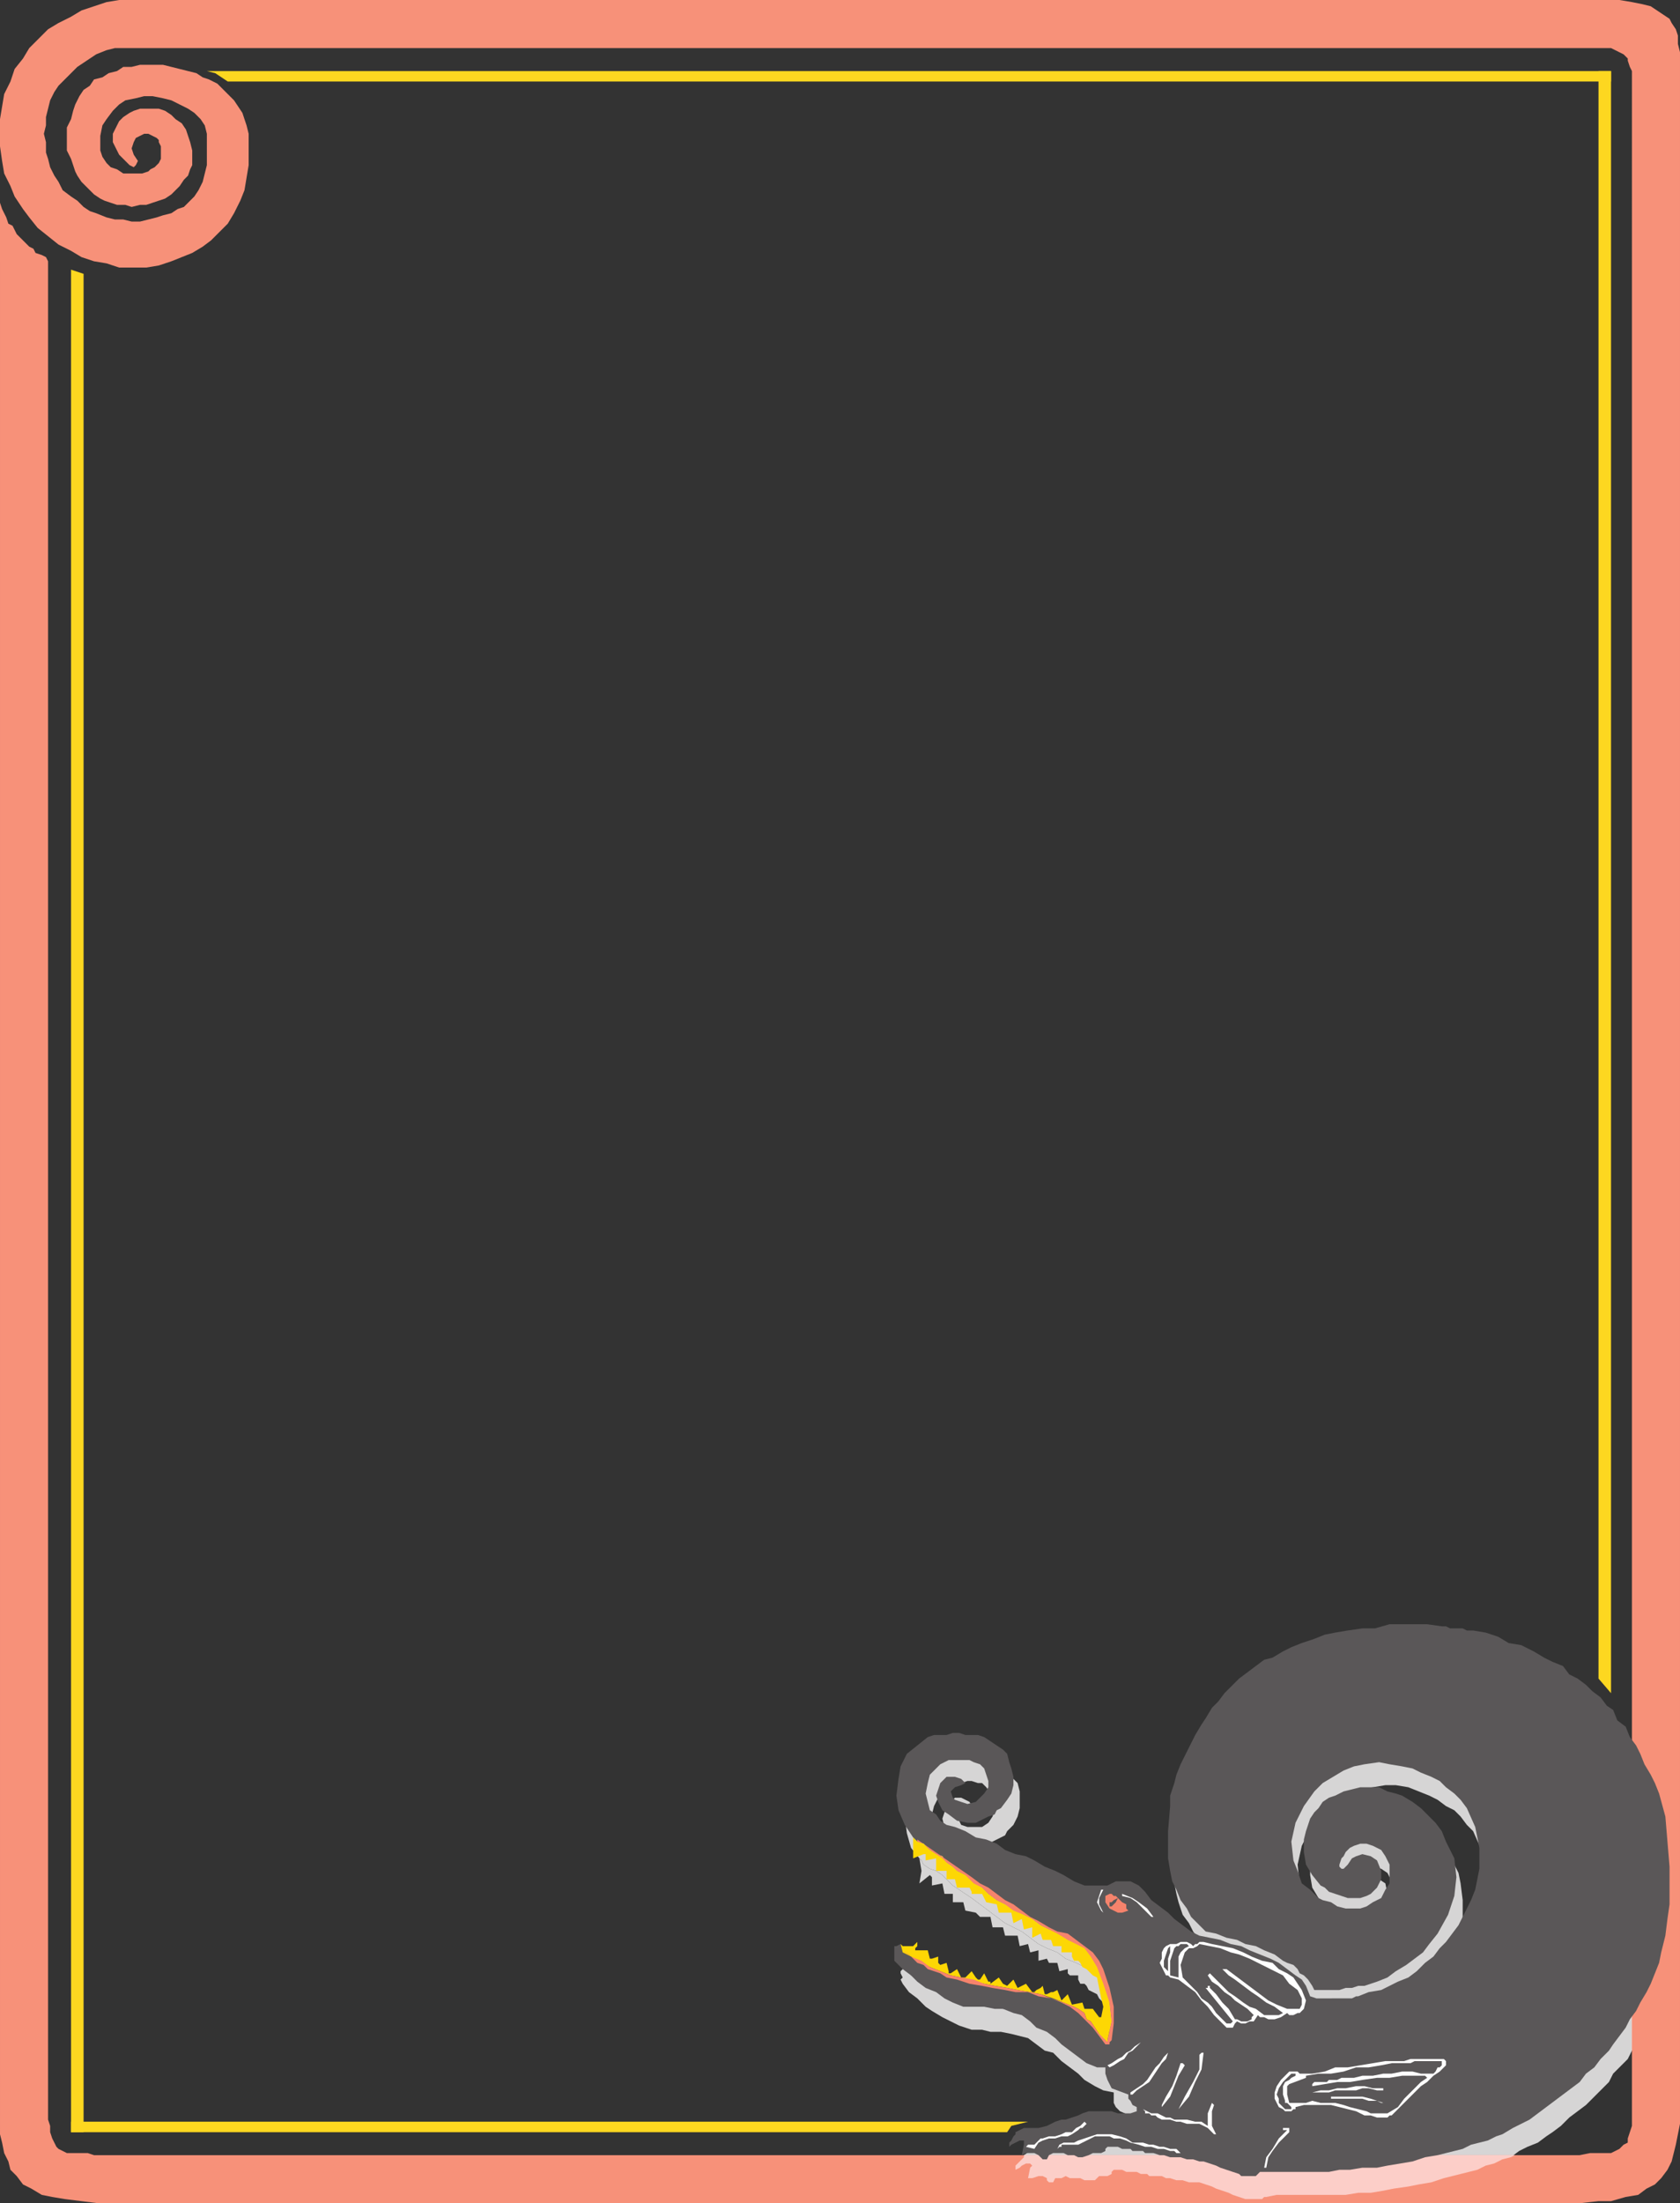 <svg xmlns="http://www.w3.org/2000/svg" width="603" height="790.5"><rect width="100%" height="100%" fill="#333333" stroke="none"/><path fill="#d6d5d5" fill-rule="evenodd" d="m330 666.75.75.75.75 1.5 2.25 1.5 2.25.75 2.25 1.5 3.75 3.75 6.75 4.5 12 9 6 3 6 4.5 3 1.5 3.75 1.5 3 2.25 3.75 1.5 3 1.5 6 4.5 1.5 3.75 3 6 1.5 7.5v6.75l-.75 6-.75.75-3-3-1.5-2.25-.75-1.5-4.5-4.5-2.25-1.5L384 726l-7.5-1.5-4.5-1.5-3.75-.75-4.5-1.5H360l-4.5-.75-7.5-1.5-4.5-1.5-3-1.5-7.5-3-3-2.25-3-1.5-1.5-3-1.5.75-.75.75v.75l.75 1.5-.75.75.75 1.5 2.25 3 3 2.25 3 3 2.25 1.5 3.75 2.25 6 3 4.5 1.5h3.75l3 .75h3.75l3.75.75 6 1.5 6 4.5 3 .75 3 3 6 4.5 2.25 2.25 3.75 2.25 3 1.5 3.75.75v3.75l.75 1.5 1.5 1.5 5.25 2.25.75 1.5.75.75.75 1.5.75.75v1.5l-2.25.75h-3.75l-2.25-.75h-9l-1.5.75-2.25.75-1.5.75-4.5 1.5h-1.5l-2.25.75-1.5.75-3 .75h-5.25l-2.25 1.5v.75l-3 3v1.5l1.5-.75.75-.75 1.5-.75h2.25v.75h-.75v.75l-.75 3.75 1.5-.75h3.75l2.25 2.25h1.5l.75-1.5 2.25-.75h3l1.5.75h2.25l1.5.75H393l1.5-1.5h3l1.5-.75v-.75l.75-.75h3l1.5.75H408l1.5.75h3l.75.75h3l2.25.75h1.5l2.25.75h2.25l2.25.75h3.75l2.25.75 1.5.75 2.25.75h2.25l2.25 1.5 1.5.75h2.25l2.25.75.75.75H453l.75-.75h.75v-.75h24.75l3.75-.75h4.5l4.5-.75h4.5l3.75-.75 5.25-.75 3.75-.75 4.5-.75 4.5-1.5 9-2.25 3-1.5 6-1.5 3-1.5 3-.75 3-2.25 3-1.5 3.75-1.5 3-2.25 2.25-1.5 3-2.25 3-3 6-4.5 8.25-8.25 1.5-3 5.25-5.25 1.5-3 2.25-3 1.5-3 2.25-3 1.5-3 4.5-11.25.75-3.75 1.5-6 1.5-10.5V669l-1.5-8.25-2.25-9-3-7.5-1.5-3-2.25-3-1.5-3.75-2.25-3-1.5-3.75-2.25-3-2.25-2.25-2.25-3-1.5-2.25-9-6.75-2.25-2.25-3-1.5-3-2.25-3.75-2.25-3.75-1.5-4.5-2.25-3.75-1.5-4.5-1.5-4.5-.75-3.75-1.5h-1.5l-1.5-.75h-3l-1.5-.75h-4.5l-4.5-.75h-15l-3.75.75-5.25.75-4.5.75-5.25 1.5-7.5 1.5-15 6-6 4.5-3 1.5-3 2.25-7.5 7.5-2.25 3.75L435 624l-1.5 3.75L432 630l-2.25 3.75-1.5 3.75-1.5 3-1.5 3.75-1.5 4.5-.75 3.75-1.5 3.75-.75 9.75.75 9.75.75 3.75.75 3 1.5 4.5 2.25 3 1.5 3 4.5 6 3 3 3.75.75 3 .75 3.75.75 3.75 1.5 3 .75 3.75 1.5 3 1.5 3.75 2.25 3 1.5 1.5 1.5 1.5.75 1.5 2.25.75 1.5 1.5.75.75 2.25h9l4.5-1.5h2.25l3-.75 3.75-.75 3.75-1.5 3-2.25L507 714l3-3 3-2.25 3-3 2.25-3 4.5-7.5 2.25-6.75v-6.75l-.75-6-.75-3.75-1.5-3-2.25-3-2.25-3.75-5.25-5.25-3-1.5-3-2.25-6-3-3-.75h-6.75l-6 1.5-3 1.5-2.25 1.5-1.5 1.5-2.25.75-1.5 3-1.5 1.5-.75 2.25-.75 3-.75 2.25v4.5l.75 4.5 2.25 3.75 3 3.75 1.5 1.5 9 3h4.5l2.25-.75 1.5-.75 1.5-1.5.75-2.25.75-1.5v-3l-.75-3.75-2.25-1.5-3.75-1.5-2.25 1.5-4.5 4.5-.75-.75H483v-1.5l.75-.75.75-1.5L486 672l.75-.75 4.5-1.5h1.5l3 .75L498 672l1.5 3 1.5 2.25v6l-1.5 3.75-1.5 2.25-2.25 2.25-3 .75-2.25.75h-5.25l-2.25-.75-3-.75-2.25-.75-2.25-2.25-3-1.5-2.25-3.75-2.25-3-1.5-3.75-.75-7.5 1.5-6.75 3-6 4.5-6 3-2.25 3-3 7.5-3 9-1.5H501l4.5.75 7.5 3 3 1.5 3 2.25 3 1.5 2.25 2.25 2.25 3 2.25 2.25 3 6.75 2.25 7.5v8.25l-2.25 6.75-1.5 3.75-1.5 3-1.5 3.75-1.5 2.25-2.25 3-2.25 2.25L519 708l-5.25 5.25-6 4.5-3 1.5-3.75 1.5-3 1.5-3.75 1.5-4.5.75-.75.75h-14.25l-1.5-.75-2.25-3.75-.75-1.5-9-6.75-3-1.5-3.75-1.5-3-1.5-3.75-1.5-3.75-.75-3.75-1.5-3-.75-3.75-.75-3-1.5-3-2.25-3.75-2.25-3-1.5-2.25-3-9-9-1.5-.75h-3l-2.25.75h-1.5l-1.5 1.5-1.5.75h-3l-3.75-.75-3.75-2.25-3.75-.75-3-2.25-3.75-2.25-3-.75-3.75-1.5-3.75-2.25-3-1.5-3.75-.75-3.75-1.5-3.75-2.25-3-.75-4.5-1.5-3-2.25-1.5-1.5-2.25-1.5-3-4.5-.75-3.75.75-3 1.5-3 2.25-3 1.5-.75.75-.75 1.5-.75H345l2.25-.75h1.5l2.25.75h1.5l1.5 1.5 1.5 2.25 1.5 1.5v4.5l-.75 2.25-1.5 2.25-2.25 1.5h-5.25l-2.25-.75-.75-1.5-.75-2.25 1.5-1.5h3l.75-1.5-.75-1.5-3-1.5h-2.25l-1.5 1.5-1.5 2.25-.75 1.5-.75 2.25.75 3 1.5 2.25 2.25 2.25 3.75.75 3 .75h5.25l6-3 .75-1.5 2.25-2.25 1.5-3 .75-3v-6l-.75-3-1.5-1.5-1.5-2.25-2.25-1.5-1.5-1.5-2.25-.75-3-.75-4.5-1.5H342l-1.5.75-9 3-3 3.75-2.25 3.75-1.5 5.25v5.25l.75 6L327 663l3 3.75"/><path fill="#fccec8" fill-rule="evenodd" d="M585.75 628.5v107.25l2.25-2.25 1.5-3 2.25-3.75 1.5-3 4.5-11.25.75-3.75 1.5-5.25.75-6 .75-5.25V669l-1.5-8.25-2.25-9-3-7.5-1.5-3-2.25-3-1.5-3.75-2.25-3-1.5-3"/><path fill="#f79179" fill-rule="evenodd" d="M0 93.75v-21L.75 75l1.5 3L3 80.25l1.5.75L6 84l4.5 4.5 1.5.75.75 1.5 2.25.75 1.5.75.75 1.5V760.5l.75 2.25V765l.75 2.25 1.5 3 .75.75 3 1.5h7.5l2.25.75H567l3.75-.75h7.5l3-1.5 1.5-1.5 1.5-.75v-1.5l1.5-4.5V25.5L585 24l-.75-2.25V21l-1.5-1.5-4.5-2.25h-537l-3 .75-3.75 1.5-6.75 4.5L21 30.75 19.5 33 18 36l-1.5 6v3l-.75 3 .75 3v3.75l.75 2.25.75 3 1.5 3 1.5 2.25 1.5 3 3 2.25 2.25 1.5L30 74.25l2.25 1.5 2.25.75 3.75 1.5 3 .75h3l3 .75h3l6-1.5 2.25-.75 3-.75 2.25-1.5 2.25-.75 3.75-3.75 1.5-2.25 1.5-3 1.5-6V48l-.75-3-1.5-2.25-2.25-2.25L67.5 39l-6-3-3-.75-3.75-.75h-3l-3 .75L45 36l-2.25 1.5-2.25 2.25-2.25 3-1.5 2.25-.75 3.75V54l.75 2.25 1.5 2.25 1.5 1.5 2.25.75 2.25 1.5H51l2.25-.75.75-.75 1.5-.75 1.5-1.5.75-1.5v-4.5L57 51v-.75l-.75-.75-3-1.5h-1.5l-3 1.5L48 51l-.75 2.25.75 2.25 1.5 2.25-.75 1.5L48 60l-1.5-.75-3.75-3.75L40.5 51v-3l2.25-4.5 1.5-1.5 2.25-1.5 1.5-.75 2.25-.75H57l2.25.75 2.25 1.5 1.5 1.5 2.25 1.5 1.5 2.25 1.5 4.5.75 3v5.25l-.75 1.5L67.5 63 66 64.5l-1.5 2.25-3 3-2.25 1.5-6.75 2.25h-2.25l-3 .75L45 73.5h-3L37.5 72l-1.5-.75-2.25-1.5-4.5-4.5-1.5-2.25-.75-1.5-1.5-4.5-1.5-3v-8.25l1.5-3 .75-3L27 37.5l1.5-3 1.5-2.25 2.25-1.5 1.5-2.25 3-.75 2.25-1.5 3-.75 2.25-1.5h3l3-.75h8.25l12 3 2.25 1.5 2.25.75 3 1.5 6 6 3 4.5 1.5 4.5.75 3v11.25l-1.5 9-1.5 3.75L84 76.5l-2.25 3.75-6 6-3 2.25L69 90.75l-7.5 3-4.5 1.5-4.5.75h-9.75l-4.5-1.5-4.5-.75-4.5-1.5L25.5 90 21 87.75l-7.5-6-3-3.75-2.25-3-3-4.5-1.5-3.75-2.25-4.5-.75-4.5L0 52.5v-9.75l1.5-9 2.25-4.5 1.5-4.5 3-3.75 2.25-3.75 6.75-6.75L21 8.25 25.5 6l3.75-2.25 9-3 4.5-.75h538.5l4.5.75 3.75.75 3 .75 6.75 4.5.75 1.5 1.5 2.25.75 2.25v3l.75 3V762l-1.5 7.5-1.5 6-1.5 3-2.25 3-2.25 2.25-3 1.5-3 2.25-4.5.75-5.25 1.5h-4.5l-6.75.75H35.25l-12-1.5-4.5-.75-3.75-.75-3.75-2.25-3-1.5-2.25-3-2.25-2.25-.75-3-1.5-3-.75-3.75-.75-3v-672"/><path fill="#fccec8" fill-rule="evenodd" d="M543.75 773.25H367.5v.75l-3 3v1.5l1.5-.75.75-.75 1.5-.75h1.5l.75.75-.75.75-.75 3.75h1.5l2.25-.75h1.5l1.5.75v.75l.75.75h1.5l.75-1.5H381l1.5-.75 1.5.75h3.75l1.5.75H393l1.5-1.5h3l1.5-.75v-.75l.75-.75h3l1.5.75H408l1.5.75h2.25l.75.75h4.5l1.5.75h1.5l2.25.75h2.25l2.25.75h3.75l4.5 1.5 1.5.75 4.5 1.5 1.5.75 4.5 1.5h6l.75-.75h.75l3.75-.75H483l4.5-.75h4.5l4.5-.75 3.75-.75 5.25-.75 3.75-.75 4.5-.75 4.5-1.5 12-3 3-1.5 3-.75 3-1.5 3-.75 1.5-.75"/><path fill="#d6d5d5" fill-rule="evenodd" d="m325.5 705.75.75.75h.75l.75.75h.75l.75-.75h.75l.75-.75h.75v.75l-.75 1.5h4.5l1.5 2.25v.75l.75.75 1.5-1.5v2.25l.75.75h.75l1.5-.75.75 3 .75.75 3-1.5 1.5 3h.75l2.25-2.25 1.5 3h1.5l1.5-3 2.25 4.5h.75l3-2.25L363 720h1.5l.75-.75h.75l1.5 2.25 3.75-1.5 1.5 3h.75l1.5-.75 1.5-1.5.75 3h2.25l.75-.75 1.5-.75 1.5 3 3-.75 1.5 3 3-.75.75 3h3.75l1.5 2.25h.75l.75-3v-3.75l-.75-3.75-1.5-3-1.5-1.5-.75-1.5-3-1.5-.75-1.5-.75-.75h-1.5l-.75-1.5v-1.5h-3l-.75-.75v-1.5l-3 .75-.75-3h-3l-.75-1.5-3 .75v-3.75l-3 .75-.75-3-3 .75-.75-3.75h-4.5l-.75-3h-3.75l-.75-3.75h-3.75l-1.5-1.5-3.75-.75-.75-3H342v-3h-3l-.75-3.75-3.75.75v-3l-.75-.75-3.75 3 .75-4.5-.75-4.5.75.75.75 1.5 2.25 1.5 2.25.75 2.25 1.5 3.75 3.75 6.75 4.5 12 9 6 3 6 4.5 3 1.5 3.75 1.5 3 2.25 3.75 1.5 3 1.5 6 4.5 1.5 3.75 3 6 1.5 7.5v6.75l-.75 6-.75.75-3-3-1.5-2.25-.75-1.5-4.5-4.5-2.25-1.5L384 726l-7.5-1.5-4.5-1.5-3.75-.75-4.5-1.5H360l-4.5-.75-7.5-1.5-4.5-1.5-3-1.5-7.5-3-3-2.25-3-1.5-1.5-3"/><path fill="#5a5758" fill-rule="evenodd" d="m327.75 659.25 1.5 1.5 2.25.75 2.25 2.25 2.25 1.5 2.25.75 1.5 2.25 2.25 1.5 1.5 1.5 3 1.5 6 4.5 2.25 2.25 3 2.25 3 1.5 3.75 2.25 6 3 3 2.25 3 1.5 3.75 1.5 3 2.25 3.75 1.5 3 1.5 2.25 3 2.25 3.75 2.25 6 1.5 6.75.75 6.75-1.5 6.75v.75l-3-3-3-4.5-1.5-.75-.75-2.25-2.25-1.5-1.5-.75-7.5-3-4.5-1.5-3.75-.75-4.5-.75-3.75-.75-4.5-.75-7.5-1.5-4.5-1.5-3.75-.75-7.5-3-3-1.5L327 702l-3-1.5-.75-3-1.5.75H321v5.25l3 3 3 2.25 2.25 2.25 3 2.25 3.75 1.5 3 2.25 3 1.5 3.75 1.5h7.5l3.75.75h3l3.75 1.5 3 .75 3 2.25 2.25 2.25 3.75 1.5 3 2.25 2.25 2.25 9 6.75 3.75 1.5h3V744l.75 2.25 1.5 3 6 2.25v1.5l.75.75.75 1.5 1.5.75v1.5l-2.25.75h-4.5l-2.25-.75h-8.25l-2.25.75-1.5.75-4.5 1.5H381l-2.25.75-3 1.5-3 .75h-5.25l-3 1.5v.75l-.75.75-.75 1.5-.75.75v1.5l.75-.75 3-1.5h1.5v1.5l-.75 3.75 1.5-.75h3l1.5.75 1.5 1.5h1.5l.75-1.5 1.5-.75h3.75l1.5.75h2.25l1.5.75h1.5l2.25-.75 1.5-.75h3l1.5-.75V771l.75-.75h3.75l1.5.75h3l.75.75h3.75l.75.75h3l2.25.75h1.5l2.25.75h3.75l2.25.75h2.25l2.25.75h1.5l4.5 1.5 1.5.75 6.75 2.25.75.75h5.25l1.5-1.5H477l3.75-.75h3.75l4.5-.75h5.25L498 777l9-1.5 4.5-1.5 4.5-.75 9-2.25 3-1.5 6-1.5 3-1.5 2.25-.75 3.75-2.25 6-3 18-13.5 2.25-3 3-2.25 2.25-3 3-3 1.5-2.25 4.5-6 1.5-3 2.25-3 1.5-3 2.25-3.75 1.5-3 3-7.5.75-3.75 1.5-6 .75-6 .75-5.25v-13.5l-1.5-18-2.25-8.25-1.5-3.75-1.5-3-2.25-3.75-1.5-3.75-1.5-3-2.25-3-1.5-3.75-3-2.25-1.5-3.75-2.25-1.5-2.25-3-3-2.25-2.25-2.25-3-2.25-3-1.5-2.25-3-3.75-1.5-3-1.5-3.75-2.25-4.5-2.25-4.5-.75-3.75-2.25-4.5-1.5-4.5-.75h-2.25l-1.5-.75h-4.5l-1.5-.75h-1.5l-5.25-.75h-13.5l-5.25 1.5H489l-5.25.75-4.5.75-3.75.75-3.75 1.5-4.5 1.5-3.75 1.5-3 1.5-3.75 2.25-3 .75-9 6.75-5.25 5.25-2.25 3-2.25 2.25-2.25 3.75-1.5 2.25-2.25 3.75-5.25 10.5-1.5 3.75-.75 3-1.5 4.5V648l-.75 9v9.75l.75 4.5.75 3.75 1.5 3 1.5 3.75 2.25 3 1.5 3 5.25 5.25 3.75.75 3.75 1.5 3.75.75 3 1.5 3.75.75 3 1.5 3.75 1.5 3 2.25 1.5.75 2.25.75 1.5 1.5.75 1.5 1.5.75 1.5 1.5 1.5 2.25.75 1.5h9l2.25-.75h2.25l2.25-.75h2.25l4.5-1.5 3.75-1.5 3-2.25 3.75-2.25 6-4.5 2.25-3 3-3.75 3.75-6.75 2.25-6.75.75-6.75-.75-6.75-3-6-1.5-3.75-2.25-3-5.25-5.25-3-2.25-3.75-2.25-2.25-.75-3-.75-3-1.5h-6.75l-6 1.5-3 1.5-2.25.75-2.25 1.5-1.5 2.25-1.5 1.5-1.5 2.25-1.5 4.5-.75 3v4.5l.75 4.5 2.25 3.75 3 3.75 1.5.75 1.5 1.5 6.75 2.25h4.5l2.25-.75 1.5-.75 2.25-2.25 1.5-3v-3l-1.5-3.75L492 666l-3-.75-2.25.75-1.5.75-1.5 2.25-1.5 1.5h-.75l-.75-.75V669l.75-2.25.75-.75.75-1.5 1.5-1.5 1.5-.75 2.25-.75h2.25l2.25.75 3 1.5 1.5 2.25 1.5 3v6.75l-1.5 2.25-1.5 3-3 1.5-2.25 1.5-2.25.75H483l-3-.75-2.25-1.5-3-.75-1.5-.75-3-3-3-2.25-1.5-4.5-1.5-3.75-.75-6.75L465 654l3-6 3.75-5.25 3-3 7.5-4.5 3.75-1.5 3.75-.75 5.25-.75 3.75.75 4.5.75 3.75.75 3 1.5 3.75 1.5 3 1.5 2.25 2.25 3 2.25 2.25 2.25 2.25 3 3 6.75 1.5 7.5v7.5l-1.5 7.5-1.5 3.75-4.5 9-4.5 6-2.25 2.25-2.25 3-3 2.25-3 3-3 2.25-3.75 1.5-6 3-4.5.75-3.75 1.5h-.75l-1.5.75H472.5l-2.25-.75-1.5-3.75-1.5-2.25-2.25-1.5-6-4.5-3-1.5-7.5-3-3-1.5-3.75-.75L438 696l-7.5-1.5-3-1.5-6-4.5-2.25-2.25-6-4.5-2.25-3-2.25-2.25-3-1.5h-5.25l-3 1.5h-8.25l-3.75-1.5-3.75-2.25-3-1.5-3.75-1.5-3.75-2.25-3-1.5-3.75-.75-3.75-1.5-3-2.25L354 660l-3.75-.75-3.75-2.25-3.75-1.5-3-.75-2.25-1.5L336 651l-2.25-1.5-1.5-6 .75-3.75.75-3 3.75-3.75 3-1.5h7.5l1.5.75 2.25.75 1.5 1.5 1.5 4.5v2.25l-1.5 2.25-3 3-3 .75-4.5-1.5-.75-.75-.75-2.25 1.5-1.5 2.25-.75 1.5-.75-1.5-1.5-2.25-.75h-3l-2.25 2.25-1.5 4.5.75 2.25 1.5 3 2.25 1.5 3 2.25 3.75.75h3l4.5-2.25L357 651l.75-1.5 1.5-.75 2.25-3 1.5-2.25.75-3v-3l-.75-3-.75-2.25-.75-3-1.5-1.5-6.75-4.5-2.25-.75h-4.5l-2.25-.75H342l-2.25.75h-4.5l-2.25.75-7.5 6-2.25 4.5-.75 4.5-.75 6 .75 5.25 2.25 5.25 3 4.5"/><path fill="#fff" fill-rule="evenodd" d="m453.75 777.75.75-3.75 2.25-3 2.25-3.75 3-3h-1.5v-.75h2.25v1.5l-3.75 3.75-2.25 3-1.5 2.25-.75 3.75h-.75m-28.5-5.25h-3l-.75-.75H420l-2.25-.75h-2.25l-2.25-.75H411l-2.25-.75-3-.75-1.5-.75-2.25-.75h-2.25l-1.5-.75H393l-6 3h-6v.75h-.75l-.75.75.75-1.5 1.5-.75h3.75l1.5-.75 6.75-2.25H399l3 .75 2.25.75 2.25 1.5h3.75l2.25.75h1.5l2.25.75h1.5l2.25.75h2.25l1.5 1.5h1.5m-54-1.5-3-.75.75-.75h2.25l2.25-2.25h.75l2.25-.75h2.25l2.25-.75 1.5-.75h2.25l1.5-1.5 1.5-.75 1.5-1.5.75.75-1.5 1.5h-.75l-.75.75-2.25 1.5-1.5.75H381l-2.25.75h-2.25l-2.25.75-1.5.75-1.5 2.25m64.5-5.25-2.25-2.25-3-1.5H426l-2.25-.75h-1.5l-2.25-.75h-3l-1.5-.75-.75-.75h-1.5l-.75-.75H411v-.75l-.75-.75 3 1.5h2.25l3 1.5h1.5l1.5.75h4.5l3 .75h2.25l2.25 1.5v-4.5l1.5-3.75.75.75-.75 2.25v5.25l1.5 3h-.75m62.25-6h-3.75L492 759h-2.25l-3-1.5-9-2.25H468l-3 .75v.75h-.75l-.75.75h-2.25l-.75-.75-1.5-.75-1.5-3v-2.25l.75-2.25 1.5-2.25 3-3h3l.75.75h4.5l4.5-.75 3.75-1.5h4.5l13.5-2.25H504l2.25-.75h12l.75.75v1.5l-2.25 2.25-2.25 1.5-2.25 2.25-2.25 1.5-10.5 10.5h-.75l-.75.75"/><path fill="#5a5758" fill-rule="evenodd" d="M498 758.25h-6l-1.5-.75-6-1.5-2.25-.75-3-.75H474l-3-.75-2.25.75h-6l-.75-3v-3l.75-.75 6-2.25v-.75l4.5-.75h4.5l4.5-.75 4.5-1.5h4.5l4.5-.75 3.75-.75h6.75l1.5-.75h9.75v1.5l-.75.75H516l-.75 1.5-.75.75H510l-3-.75h-3.75l-3.75.75h-3l-3.75.75H489l-3 .75h-4.5l-1.5.75h-3l-.75.75h-4.5l-.75.75v.75l9-1.5h4.5l4.5-.75 5.25-.75h4.5l4.5-.75h8.25l.75.75L510 747l-6 6-2.25 3-3.75 2.25"/><path fill="#5a5758" fill-rule="evenodd" d="M463.5 756.75h-2.25L459 754.5V753l-.75-1.5.75-2.25 1.5-2.25 3-3h1.5v.75l-1.5.75-.75.75-1.5.75-.75 1.5v3l.75 2.25v.75h.75l1.5 1.5h.75-.75v.75"/><path fill="#fff" fill-rule="evenodd" d="m423 756.75 2.25-4.5 3-5.25 2.25-4.5v-5.25l.75-.75h.75l-.75 6L429 747l-2.25 5.25-3.75 4.5m-6-.75v-.75l1.5-3 2.25-3.75 1.5-3.75 1.5-4.5h.75l.75.75-2.25 3.75-3 7.5-3 3.75m78.75-1.5-1.5-.75h-3L489 753h-11.25v-.75H489l3 .75 4.5 1.5h-.75m-90-3v-.75l4.5-3 1.5-1.5 3-4.5 1.5-1.5 1.5-2.25 1.5-1.5h.75-.75l-.75 2.25-1.5 1.5-4.5 6.75-4.5 3-1.5 1.5h-.75m66.75-.75H471l3-.75h3l3-.75h3l3.75-.75h3l3 .75h3.75v.75h-2.25l-3-.75H489l-2.25.75h-7.5l-2.25.75h-4.5m-74.25-9-.75-.75 1.5-.75 2.25-1.5 1.5-.75 1.5-1.5 1.5-.75 1.5-1.5 2.25-1.5 1.5-1.5-4.5 4.5-1.5.75-1.5 2.25-1.5.75-2.25 1.5-1.5.75"/><path fill="#fdd704" fill-rule="evenodd" d="m323.25 697.5.75.75h3.75l1.5-1.5v1.5l-.75.75v.75h4.5l.75 3h.75l2.25-.75v2.25l.75.75 2.25-.75.75 3v.75h.75l2.25-1.5 1.5 3h1.5l2.25-2.25 1.5 2.25.75.75h.75l1.5-2.25 1.5 3h.75v.75l3-2.25 1.5 2.25 1.5.75 2.25-2.25 1.5 3 3-1.5 2.25 3h.75l.75-.75 1.5-.75.75-.75.75 3h.75l1.5-.75h.75l1.5-.75 1.5 3.75 2.25-2.25 1.5 3.75 3.75-.75.75 2.25h3l2.25 3h.75L396 720l-.75-3-1.5-7.5-1.5-.75-2.25-2.25-1.5-.75-.75-1.5-.75-.75h-1.5l-.75-1.5v-1.5H381v-2.25h-3l-.75-2.25h-3l-.75-2.25-3 1.5v-3.75l-3 .75-.75-3.75-3 1.5-.75-3.75h-4.5l-.75-3-3.75-.75-1.5-3h-3.75v-.75l-.75-1.5h-4.5l-.75-3h-3v-3H336v-4.5l-3.75.75v-2.25h-.75l-3.75 1.5v-7.5l1.5 1.5 2.25.75 2.25 2.25 2.25 1.5 2.25.75 1.5 2.25 2.25 1.5 1.5 1.5 3 1.5 6 4.5 2.25 2.25 3 2.25 3 1.5 3.75 2.25 6 3 3 2.25 3 1.5 3.75 1.5 3 2.25 3.75 1.5 3 1.5 2.25 3 2.25 3.75 2.25 6 1.5 6.75.75 6.75-1.5 6.75v.75l-3-3-3-4.5-1.5-.75-.75-2.25-2.25-1.5-1.5-.75-7.5-3-4.5-1.5-3.75-.75-4.5-.75-3.75-.75-4.5-.75-7.5-1.5-4.5-1.5-3.75-.75-7.5-3-3-1.5L327 702l-3-1.5-.75-3"/><path fill="#fff" fill-rule="evenodd" d="M442.5 727.5h-2.25l-4.5-4.5-2.25-3-2.25-2.25-2.25-3-6-4.5-3-.75-.75-.75h-.75l-2.25-4.5.75-1.5v-2.25l.75-1.5.75-.75 1.5-.75h2.25l1.5-.75H426l1.5.75.75.75.75-.75h.75l.75-.75h1.5l3 .75 7.5 1.5 3.75 1.5 3 1.5 3.75 1.5 3.75.75 2.25 2.25 3 1.5 2.25 1.5 3 4.5 1.5 3.75-.75 3-1.5 1.5h-.75l-1.5.75h-1.5l-.75-.75-2.25 1.5-2.25.75h-2.25l-1.5-.75h-1.5l-.75-.75-1.5 2.25h-1.5l-1.5.75h-1.5l-1.5-.75-.75.75-.75 1.5"/><path fill="#5a5758" fill-rule="evenodd" d="M441.75 726h-1.5l-3.75-3.75L435 720l-1.5-1.5-2.25-1.5-1.5-2.25-5.25-5.25-.75-4.5 1.5-4.5 1.5-1.5h1.5l1.5-.75.75-.75 7.5 1.5 3.75 1.5 3 .75 3.75 1.5 12 6 2.25 3 3 2.25 1.5 3v2.25l-.75 1.5H462l-3.75-1.5-3-1.5-15-11.25h-1.5l2.25 2.25 2.25 1.5 6 4.5 2.25 1.5 3 2.25 3 1.5 3 2.25-1.5.75h-5.25l-3-2.25-2.25-.75-2.25-1.5-3-2.25-2.25-1.5-6.75-6.75-.75.75L435 711l2.25 1.5 2.25 2.25 2.25 1.5 1.5 1.5 4.5 3L450 723l-.75.75v.75l-1.5.75h-2.25l-1.5-.75h-.75l-2.25-3.75-2.25-2.25-2.25-3-2.25-2.25v-.75h-.75v.75h-.75l9.75 12-.75.75"/><path fill="#5a5758" fill-rule="evenodd" d="m423 709.5-3-.75v-5.25l1.5-4.5.75-.75h.75l.75-.75H426l.75.75-1.5.75-1.5 1.5-.75 1.5v7.5m-3.75-2.25-1.5-1.5v-2.25l1.5-4.5.75-.75v2.25l-.75 2.25V708v-.75"/><path fill="#fff" fill-rule="evenodd" d="M413.25 687.75 408 682.5l-2.25-1.5-3-.75v-.75l3.75 1.5 2.25 1.5 3 2.25 2.25 3h-.75m-17.25-1.5-.75-.75-1.5-3 1.5-4.5h.75l-1.5 3v2.25l1.5 3"/><path fill="#f6836c" fill-rule="evenodd" d="m398.25 684.75-1.5-2.25v-2.25l1.5-.75h.75l.75.75h.75l.75.75-1.5.75-.75.75h-.75v1.5h.75l1.5-1.5.75-1.5 1.5 1.5 1.5.75v1.5l.75.75-2.25.75h-1.5l-3-1.5m-.75 48.75h-.75l-4.5-6-5.25-5.25-3-2.25-3-1.5-3.75-1.5-4.5-.75-3.75-1.5h-4.5l-3.75-.75-4.5-.75-3.75-.75-4.5-.75-4.5-1.5-3.75-.75-2.25-1.5-4.5-1.5-1.5-1.5-2.25-.75-3-3-2.25-1.5 3 2.25 3.75 1.5 3 2.25 7.5 3 3.75.75 4.5.75 3.75 1.5 3.75.75 4.5.75 3.75.75 4.5.75 3.75.75 3.75 1.5 4.5 1.5 3.75 1.5 1.5.75 2.25 1.5.75 2.25 1.5.75 3 4.5 3 3V732l1.5-6.75-.75-6.75-2.25-6.75-2.25-6-2.25-3.75-2.25-3-6-3-3.75-2.25-6-3-3-2.25-3-1.5-3.75-1.5-3-2.25-3-1.5-3-2.25-2.25-2.25-3-1.5-3-3-3-1.5-1.5-1.5-2.25-1.5-1.5-1.5-4.5-3-2.25-2.25-2.25-.75V660l19.5 13.5 3 2.25 3 1.5 6 4.5 3 1.5 6 4.5 3 1.5 3.75 2.25 3 1.5 3.75.75 9 6.75 2.25 3 1.5 3 2.25 6.75 1.5 6.75v6l-.75 6-.75.75v.75h-.75"/><path fill="#fdd720" fill-rule="evenodd" d="m25.5 96.75 4.5 1.5V765h-4.5V96.75M573.75 25.5h4.5v582l-4.5-5.25V25.5"/><path fill="#fdd720" fill-rule="evenodd" d="M25.5 761.25H369l-6 1.5-1.5 2.25h-336v-3.75M74.25 25.5h504v3.75H81.75l-4.5-3-3-.75"/></svg>
